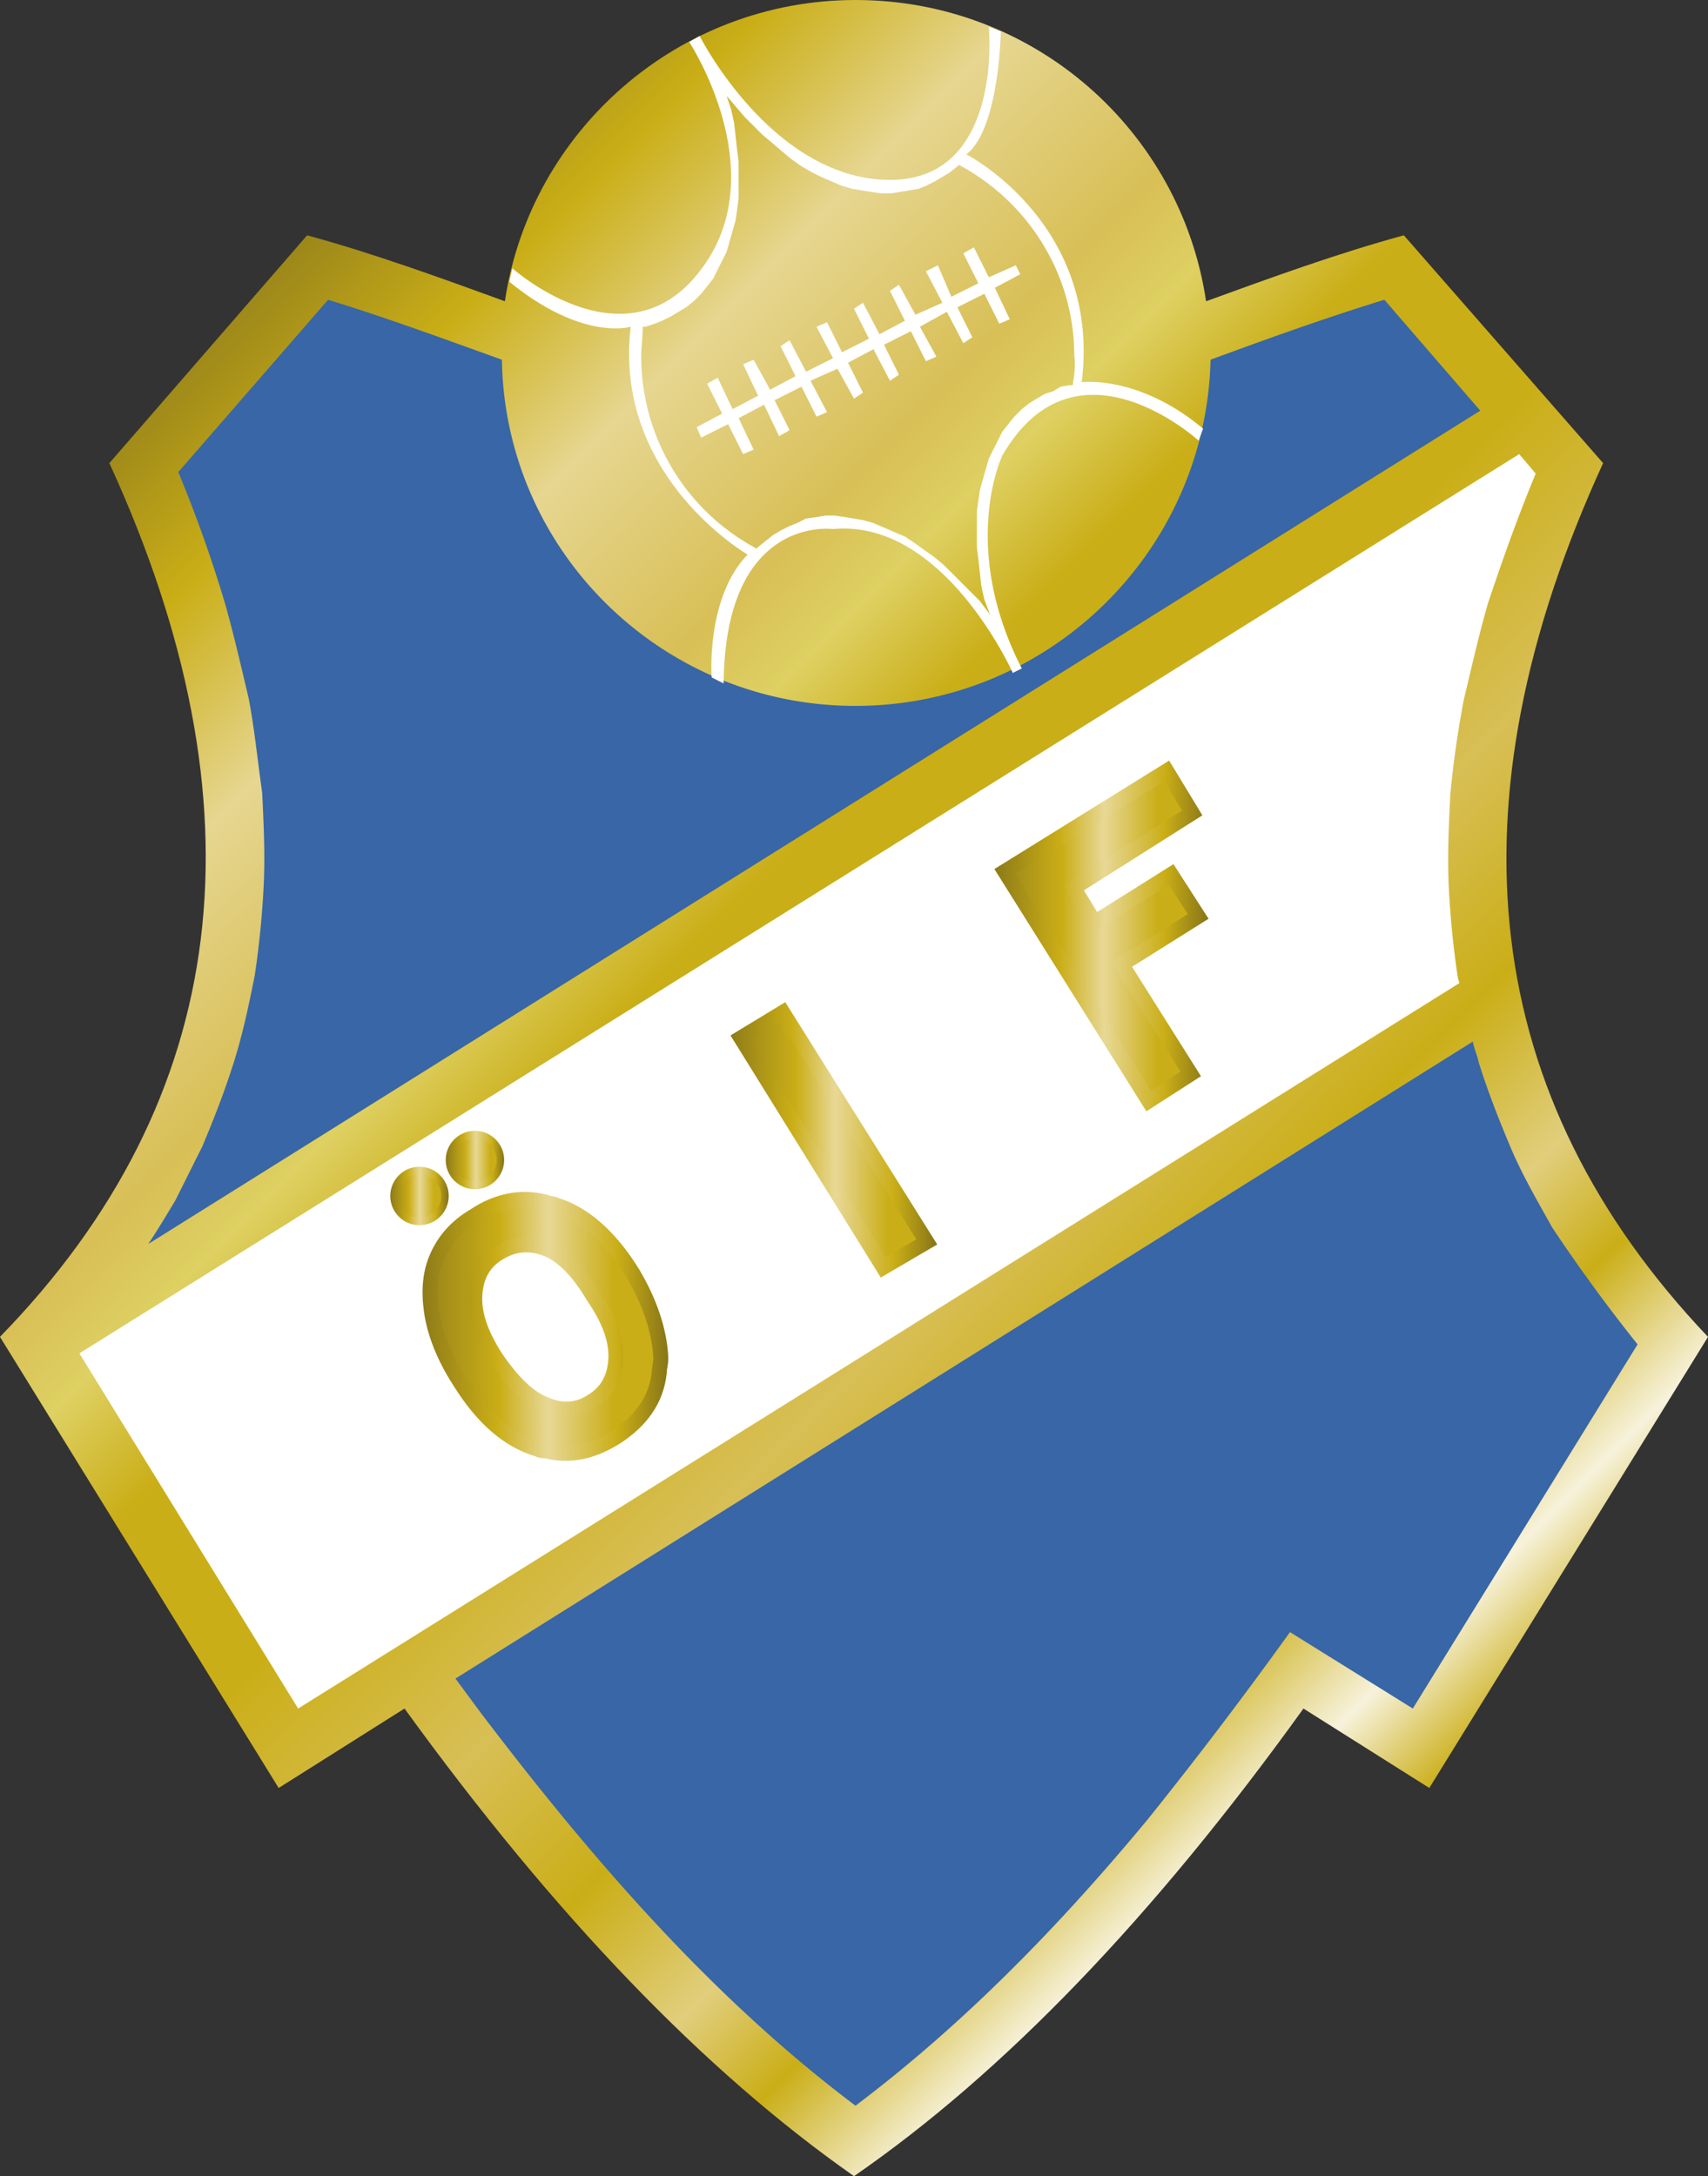 <svg xmlns="http://www.w3.org/2000/svg" viewBox="0 0 74.16 94.46">
  <rect x="0" y="0" width="74.16" height="94.46" fill="#333333" stroke="none"/>
  <defs>
    <linearGradient id="a" x1="30.253" x2="119.607" y1="26.655" y2="116.008" gradientTransform="matrix(.651 0 0 .651 84.388 68.058)" gradientUnits="userSpaceOnUse">
      <stop offset="0" stop-color="#9c871a"/>
      <stop offset=".086" stop-color="#caae17"/>
      <stop offset=".184" stop-color="#e6d690"/>
      <stop offset=".294" stop-color="#d8bf56"/>
      <stop offset=".344" stop-color="#ded062"/>
      <stop offset=".409" stop-color="#caae17"/>
      <stop offset=".513" stop-color="#caae17"/>
      <stop offset=".629" stop-color="#d8bf56"/>
      <stop offset=".722" stop-color="#caae17"/>
      <stop offset=".805" stop-color="#e1ce7c"/>
      <stop offset=".865" stop-color="#caae17"/>
      <stop offset=".941" stop-color="#f7f2db"/>
      <stop offset="1" stop-color="#caae17"/>
    </linearGradient>
    <linearGradient id="b" x1="46.551" x2="61.873" y1="91.4" y2="91.4" gradientTransform="matrix(.651 0 0 .651 84.388 68.058)" gradientUnits="userSpaceOnUse">
      <stop offset="0" stop-color="#9c871a"/>
      <stop offset=".299" stop-color="#caae17"/>
      <stop offset=".508" stop-color="#e8d895"/>
      <stop offset=".793" stop-color="#caae17"/>
      <stop offset="1" stop-color="#caae17"/>
    </linearGradient>
    <linearGradient id="c" x1="46.051" x2="62.373" y1="91.4" y2="91.4" gradientTransform="matrix(.651 0 0 .651 84.388 68.058)" gradientUnits="userSpaceOnUse">
      <stop offset="0" stop-color="#8f7c18"/>
      <stop offset=".299" stop-color="#caae17"/>
      <stop offset=".508" stop-color="#e8d895"/>
      <stop offset=".793" stop-color="#caae17"/>
      <stop offset="1" stop-color="#877517"/>
    </linearGradient>
    <linearGradient id="d" x1="67.203" x2="79.578" y1="78.901" y2="78.901" gradientUnits="userSpaceOnUse">
      <stop offset="0" stop-color="#9c871a"/>
      <stop offset=".299" stop-color="#caae17"/>
      <stop offset=".508" stop-color="#e8d895"/>
      <stop offset=".793" stop-color="#caae17"/>
      <stop offset="1" stop-color="#caae17"/>
    </linearGradient>
    <linearGradient id="e" x1="66.512" x2="80.268" y1="78.902" y2="78.902" gradientUnits="userSpaceOnUse">
      <stop offset="0" stop-color="#8f7c18"/>
      <stop offset=".299" stop-color="#caae17"/>
      <stop offset=".508" stop-color="#e8d895"/>
      <stop offset=".793" stop-color="#caae17"/>
      <stop offset="1" stop-color="#877517"/>
    </linearGradient>
    <linearGradient id="f" x1="84.796" x2="97.686" y1="65.309" y2="65.309" gradientUnits="userSpaceOnUse">
      <stop offset="0" stop-color="#9c871a"/>
      <stop offset=".299" stop-color="#caae17"/>
      <stop offset=".508" stop-color="#e8d895"/>
      <stop offset=".793" stop-color="#caae17"/>
      <stop offset="1" stop-color="#caae17"/>
    </linearGradient>
    <linearGradient id="g" x1="84.296" x2="98.376" y1="65.309" y2="65.309" gradientUnits="userSpaceOnUse">
      <stop offset="0" stop-color="#8f7c18"/>
      <stop offset=".299" stop-color="#caae17"/>
      <stop offset=".508" stop-color="#e8d895"/>
      <stop offset=".793" stop-color="#caae17"/>
      <stop offset="1" stop-color="#877517"/>
    </linearGradient>
    <linearGradient id="h" x1="44.098" x2="47.412" y1="82.655" y2="82.655" gradientTransform="matrix(.651 0 0 .651 84.388 68.058)" gradientUnits="userSpaceOnUse">
      <stop offset="0" stop-color="#9c871a"/>
      <stop offset=".299" stop-color="#caae17"/>
      <stop offset=".508" stop-color="#e8d895"/>
      <stop offset=".793" stop-color="#caae17"/>
      <stop offset="1" stop-color="#caae17"/>
    </linearGradient>
    <linearGradient id="i" x1="43.848" x2="47.662" y1="82.655" y2="82.655" gradientTransform="matrix(.651 0 0 .651 84.388 68.058)" gradientUnits="userSpaceOnUse">
      <stop offset="0" stop-color="#8f7c18"/>
      <stop offset=".299" stop-color="#caae17"/>
      <stop offset=".508" stop-color="#e8d895"/>
      <stop offset=".793" stop-color="#caae17"/>
      <stop offset="1" stop-color="#877517"/>
    </linearGradient>
    <linearGradient id="j" x1="47.84" x2="51.158" y1="80.311" y2="80.311" gradientTransform="matrix(.651 0 0 .651 84.388 68.058)" gradientUnits="userSpaceOnUse">
      <stop offset="0" stop-color="#9c871a"/>
      <stop offset=".299" stop-color="#caae17"/>
      <stop offset=".508" stop-color="#e8d895"/>
      <stop offset=".793" stop-color="#caae17"/>
      <stop offset="1" stop-color="#caae17"/>
    </linearGradient>
    <linearGradient id="k" x1="47.59" x2="51.408" y1="80.311" y2="80.311" gradientTransform="matrix(.651 0 0 .651 84.388 68.058)" gradientUnits="userSpaceOnUse">
      <stop offset="0" stop-color="#8f7c18"/>
      <stop offset=".299" stop-color="#caae17"/>
      <stop offset=".508" stop-color="#e8d895"/>
      <stop offset=".793" stop-color="#caae17"/>
      <stop offset="1" stop-color="#877517"/>
    </linearGradient>
  </defs>
  <g fill-rule="evenodd" clip-rule="evenodd" transform="translate(-95.968 -69.944)">
    <path fill="url(#a)" d="m165.574 90.046-8.652-9.888c-2.862.78-5.725 1.821-8.587 2.862-1.106-7.416-7.481-13.076-15.222-13.076-7.677 0-14.117 5.66-15.223 13.076-2.862-1.04-5.724-2.082-8.587-2.862l-8.586 9.888c6.83 14.897 5.334 27.582-4.75 37.925l12.1 19.581 5.465-3.448c6.505 8.978 13.01 15.743 19.516 20.297 6.505-4.489 13.01-11.254 19.515-20.297l5.465 3.448 12.1-19.58c-9.888-10.41-11.385-23.03-4.554-37.926z" class="st0"/>
    <path fill="#3866a7" d="M163.362 123.222c-.65-1.17-1.301-2.276-1.821-3.512-.52-1.236-.976-2.407-1.366-3.643-.066-.326-.196-.586-.26-.911l-44.171 27.647 1.106 1.497c4.748 6.245 9.953 12.294 16.263 17.043 4.749-3.578 8.912-7.871 12.685-12.425a190.77 190.77 0 0 0 6.18-8.131l5.334 3.317 9.758-15.807a72.446 72.446 0 0 1-3.708-5.075zM160.24 87.769l-4.164-4.814c-2.537.78-5.074 1.691-7.546 2.602-.195 8.327-7.026 15.027-15.417 15.027-8.392 0-15.223-6.7-15.353-15.027-2.537-.91-5.009-1.821-7.546-2.602l-6.505 7.481a58.542 58.542 0 0 1 2.017 5.66c.39 1.366.715 2.797 1.04 4.163.26 1.366.39 2.732.586 4.098.065 1.366.13 2.667.065 4.034a39.626 39.626 0 0 1-.39 3.903c-.26 1.3-.52 2.537-.911 3.773-.39 1.236-.846 2.407-1.366 3.643l-1.171 2.342c-.39.65-.78 1.3-1.171 1.886z" class="st1"/>
    <path fill="#fff" d="m99.415 128.687 62.516-39.032.716.846c-.781 1.887-1.432 3.708-2.082 5.66-.39 1.366-.716 2.797-1.041 4.163a44.381 44.381 0 0 0-.585 4.098c-.066 1.366-.13 2.667-.066 4.034a39.66 39.66 0 0 0 .39 3.903c0 .065.066.195.066.26l-50.416 31.485zM136.886 83.085l-1.171.52-.716-1.3-.39.26.65 1.3-1.105.586-.716-1.366-.39.26.65 1.301-1.17.586-.651-1.301-.456.195.716 1.366-1.171.586-.716-1.367-.39.26.65 1.302-1.105.585-.716-1.3-.455.194.65 1.366-1.106.586-.65-1.366-.456.26.651 1.301-1.106.585.195.456 1.171-.586.65 1.301.456-.195-.65-1.366 1.105-.585.651 1.366.455-.26-.65-1.301 1.17-.586.651 1.301.456-.195-.716-1.366 1.171-.52.716 1.3.39-.26-.65-1.3 1.105-.586.716 1.366.39-.26-.65-1.301 1.17-.586.651 1.301.456-.195-.716-1.301 1.17-.65.716 1.366.39-.26-.65-1.302 1.171-.585.65 1.3.456-.194-.65-1.366 1.105-.586-.195-.39-1.17.52-.651-1.3-.456.26.651 1.3-1.171.586-.585-1.366-.52.26z" class="st2"/>
    <path fill="#fff" d="M142.936 86.533c.845-6.896-5.01-9.888-5.01-9.888 1.432-1.106 1.497-5.334 1.497-5.334l-.52-.196s.65 6.7-4.36 6.636c-5.073-.065-8.196-6.245-8.196-6.245l-.455.26s3.773 5.725.455 9.953c-3.252 4.228-8.131-.13-8.131-.13l-.13.585c3.187 2.602 5.269 1.952 5.269 1.952-.78 6.505 5.074 9.888 5.074 9.888-1.822 1.886-1.561 5.334-1.561 5.334l.52.26c.065-7.35 4.749-6.7 4.749-6.7 4.814-.455 7.806 6.245 7.806 6.245l.39-.195c-2.732-5.334-.845-9.238-.845-9.238 3.187-5.529 8.522-.65 8.522-.65l.195-.52c-2.797-2.342-5.27-2.017-5.27-2.017zm-.39.13h-.13l-.391.065-.325.195-.39.13-.326.195-.325.196-.325.26-.326.325-.26.325-.26.326-.195.39-.195.39-.196.39-.13.456-.13.455-.13.456-.065.455-.065.455v1.562l.065.52.065.586.065.585.13.585.195.52.065.196-.065-.13-.39-.52-.39-.39-.39-.391-.391-.39-.39-.39-.39-.326-.456-.325-.455-.325-.39-.26-.456-.196-.455-.195-.456-.195-.455-.13-.39-.065-.39-.065-.456-.065h-.39l-.39.065-.456.065-.39.195-.326.13-.39.195-.325.195-.326.26-.325.26-.065.066a9.435 9.435 0 0 1-5.009-8.327c0-.39.065-.846.065-1.301h.13l.39-.13.326-.13.39-.195.325-.196.326-.195.325-.26.325-.325.26-.325.26-.326.196-.39.195-.39.195-.39.13-.456.13-.455.13-.456.065-.455.065-.52V76.97l-.065-.52-.065-.586-.065-.585-.13-.586-.195-.585-.065-.13.065.13.39.455.39.456.391.39.39.39.39.325.456.39.39.326.456.325.455.26.39.196.456.195.455.195.455.13.39.065.391.065.455.065h.456l.39-.065.39-.065.39-.065.326-.13.39-.195.326-.195.325-.195.325-.26.065-.066c3.058 1.627 5.01 4.814 5.01 8.262.064.455 0 .846-.066 1.301z" class="st2"/>
    <path fill="url(#b)" stroke="url(#c)" stroke-miterlimit="10" stroke-width=".651" d="M123.42 125.174c-.976-1.561-2.082-2.537-3.318-2.927-.13-.065-.325-.065-.455-.13-1.041-.26-2.082-.065-3.058.585-.78.455-1.3 1.04-1.626 1.757-.325.715-.39 1.496-.26 2.406.13.911.52 1.952 1.236 3.058.976 1.561 2.081 2.537 3.383 2.927.13.065.195.065.325.065 1.04.26 2.016.065 3.057-.585 1.106-.716 1.757-1.626 1.887-2.797 0-.196.065-.39.065-.586v-.13c-.065-1.106-.456-2.342-1.236-3.643zm-.716 3.838c-.065.78-.39 1.366-1.04 1.757-.586.39-1.302.455-2.017.13-.716-.26-1.431-.976-2.147-2.017-.716-1.106-.976-2.017-.91-2.797.064-.78.39-1.366 1.04-1.757.65-.39 1.301-.455 2.017-.195.715.26 1.431.976 2.081 2.082.716 1.04 1.041 1.951.976 2.797z" class="st3"/>
    <path fill="url(#d)" stroke="url(#e)" stroke-miterlimit="10" d="m76.7 87.4-9.5-15.3 2.8-1.7 9.6 15.3z" class="st4" transform="matrix(.651 0 0 .651 84.388 68.058)"/>
    <path fill="url(#f)" stroke="url(#g)" stroke-miterlimit="10" d="m95.9 61.2 1.8 2.8-5.1 3.2 4.6 7.3-2.8 1.8L84.8 61l10.8-6.7 1.7 2.8-7.9 5 1.4 2.3z" class="st5" transform="matrix(.651 0 0 .651 84.388 68.058)"/>
    <circle cx="114.182" cy="121.856" r="1.106" fill="url(#h)" stroke="url(#i)" stroke-miterlimit="10" stroke-width=".325" class="st6"/>
    <circle cx="116.589" cy="120.295" r="1.106" fill="url(#j)" stroke="url(#k)" stroke-miterlimit="10" stroke-width=".325" class="st7"/>
  </g>
</svg>